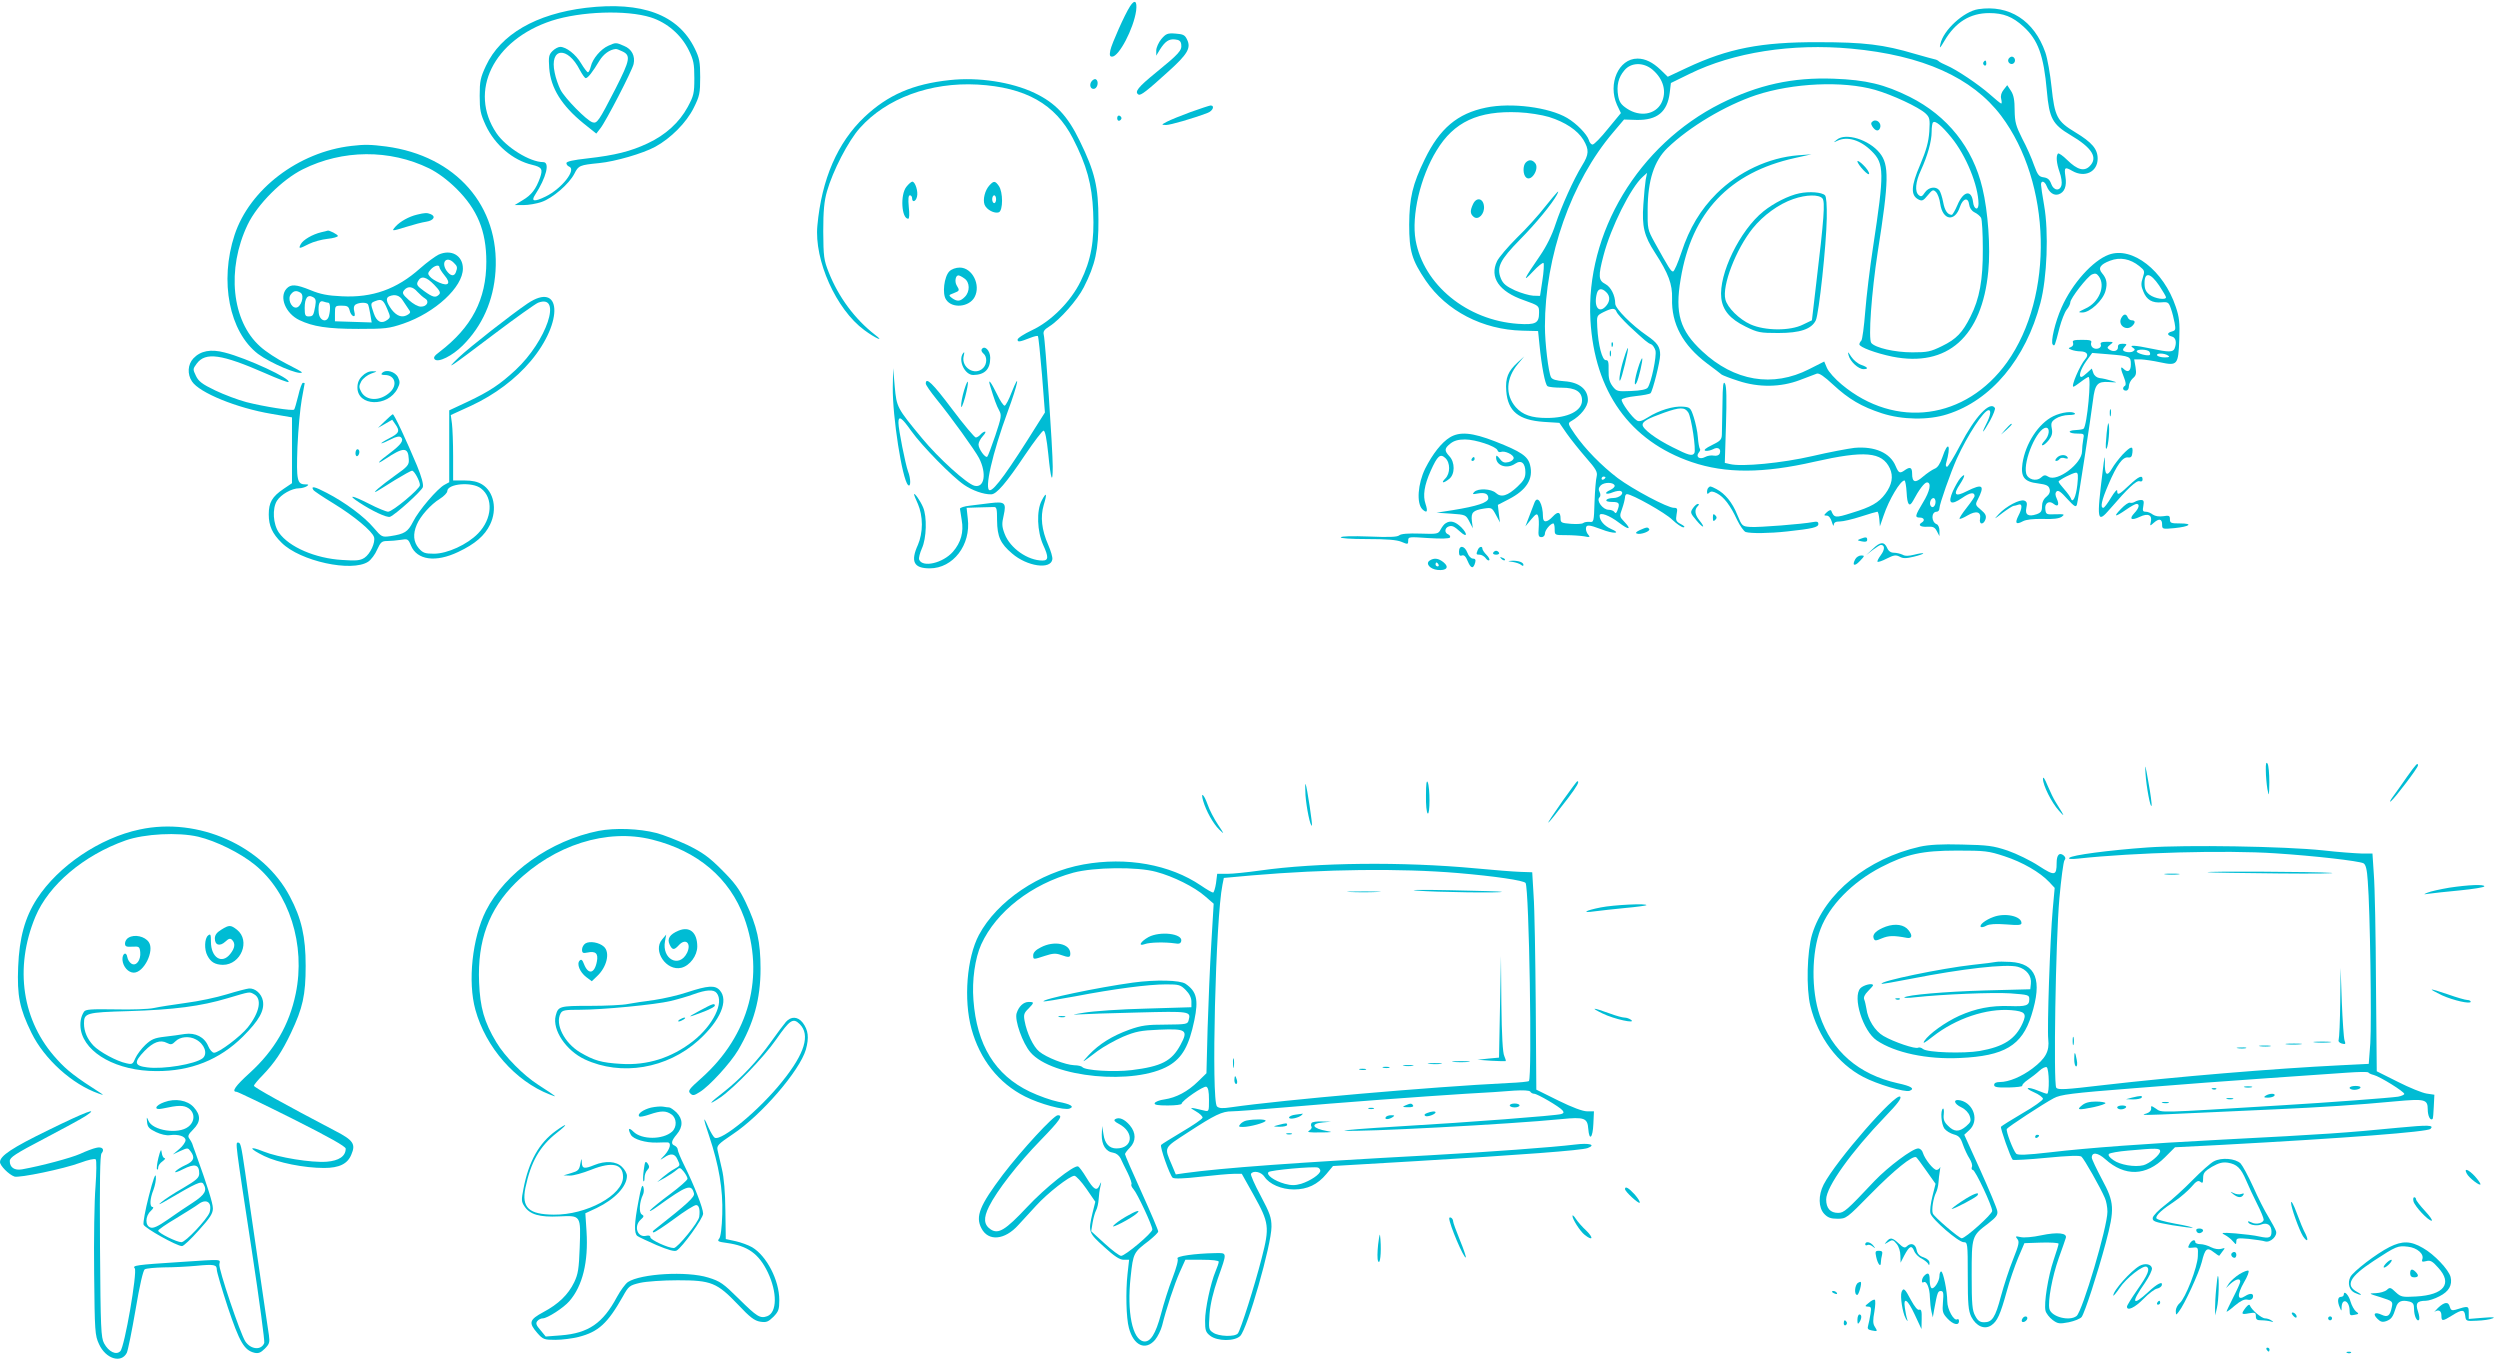 <?xml version="1.0" standalone="no"?>
<!DOCTYPE svg PUBLIC "-//W3C//DTD SVG 20010904//EN"
 "http://www.w3.org/TR/2001/REC-SVG-20010904/DTD/svg10.dtd">
<svg version="1.0" xmlns="http://www.w3.org/2000/svg"
 width="1280pt" height="699pt" viewBox="0 0 1280 699"
 preserveAspectRatio="xMidYMid meet">
<g transform="translate(0,699) scale(0.1,-0.1)"
fill="#00bcd4" stroke="none">
<path d="M5786 6958 c-27 -41 -94 -192 -101 -225 -5 -26 -3 -33 9 -33 35 0
110 143 123 235 6 50 -7 60 -31 23z"/>
<path d="M3000 6950 c-256 -31 -437 -136 -512 -297 -28 -60 -32 -78 -32 -153
0 -74 4 -93 31 -152 47 -100 139 -179 238 -202 50 -12 55 -22 40 -66 -21 -58
-43 -88 -89 -115 l-41 -25 46 0 c25 0 66 7 92 16 56 19 141 92 168 145 21 42
27 44 127 54 82 8 223 49 286 83 81 44 161 125 198 200 30 60 33 75 33 157 0
78 -4 98 -28 147 -85 173 -269 242 -557 208z m332 -49 c84 -27 156 -89 195
-169 24 -49 28 -69 28 -142 0 -78 -3 -90 -34 -148 -43 -79 -113 -143 -205
-186 -87 -41 -167 -61 -308 -77 -74 -8 -108 -16 -108 -24 0 -7 6 -15 14 -18
39 -15 -38 -113 -120 -153 -59 -29 -77 -26 -54 9 57 88 77 167 41 167 -68 0
-190 76 -239 148 -145 215 -16 478 283 576 149 48 382 56 507 17z"/>
<path d="M3115 6756 c-39 -17 -81 -67 -90 -106 -4 -16 -10 -30 -15 -30 -4 0
-20 21 -35 46 -27 46 -76 84 -107 84 -10 0 -28 -10 -39 -21 -19 -19 -21 -30
-17 -88 8 -102 63 -191 176 -283 l65 -52 21 27 c28 35 162 294 170 329 9 41
-9 77 -49 93 -41 18 -42 18 -80 1z m69 -28 c47 -21 43 -43 -33 -193 -86 -167
-94 -179 -118 -171 -30 10 -141 123 -163 166 -11 22 -25 61 -30 88 -28 129 66
138 129 13 12 -22 25 -41 30 -41 11 0 35 31 70 89 21 34 52 57 83 60 4 1 18
-4 32 -11z"/>
<path d="M10129 6943 c-74 -11 -180 -108 -194 -178 -6 -26 -3 -24 20 15 57 97
132 143 230 143 72 0 119 -18 175 -69 75 -68 104 -148 120 -331 12 -138 29
-170 120 -224 112 -66 143 -116 99 -160 -28 -28 -63 -19 -115 32 -22 22 -43
36 -47 33 -11 -12 -8 -49 8 -95 9 -24 13 -54 10 -66 -8 -34 -41 -29 -53 6 -8
22 -18 30 -38 33 -24 3 -31 11 -50 63 -11 33 -38 94 -60 135 -33 66 -38 84
-39 145 0 52 -5 79 -19 100 l-19 29 -18 -23 c-12 -15 -17 -31 -13 -47 3 -13 4
-24 0 -24 -3 0 -29 21 -58 47 -58 51 -171 127 -221 148 -17 7 -36 17 -40 21
-4 4 -13 9 -20 10 -7 1 -52 14 -102 28 -161 48 -261 60 -495 60 -294 1 -462
-32 -673 -131 l-98 -46 -37 36 c-40 38 -78 57 -118 57 -97 0 -153 -129 -105
-237 l20 -42 -66 -80 c-36 -45 -71 -81 -79 -81 -7 0 -16 10 -19 23 -10 30 -62
84 -111 113 -93 55 -287 80 -416 53 -146 -30 -237 -107 -313 -264 -63 -129
-79 -198 -80 -335 0 -136 14 -182 85 -287 106 -155 291 -251 494 -256 l81 -2
7 -69 c11 -112 29 -205 41 -213 7 -5 40 -8 73 -8 71 0 104 -21 104 -65 0 -54
-73 -90 -180 -90 -79 0 -124 16 -159 55 -55 63 -51 149 12 223 l31 37 -33 -30
c-50 -46 -64 -79 -59 -147 8 -104 63 -149 192 -158 l80 -5 38 -55 c21 -30 66
-86 99 -124 51 -58 59 -73 54 -95 -4 -14 -9 -73 -11 -131 -3 -101 -4 -105 -25
-102 -12 1 -27 -1 -33 -6 -6 -5 -35 -6 -63 -4 -48 4 -53 6 -53 27 0 35 -14 38
-40 10 -30 -32 -50 -32 -50 -1 0 66 -27 113 -43 74 -3 -7 -14 -38 -26 -68
l-21 -55 29 35 c25 30 31 32 36 18 4 -10 5 -38 3 -63 -3 -38 0 -45 14 -45 11
0 18 8 18 18 0 18 29 52 43 52 4 0 7 -13 7 -30 0 -30 0 -30 59 -30 32 0 74 -3
92 -6 28 -6 32 -4 22 7 -7 7 -13 21 -13 31 0 23 13 23 79 -2 63 -25 106 -22
49 2 -35 16 -58 43 -58 68 0 20 51 1 99 -36 51 -39 67 -37 28 4 -25 26 -26 29
-12 67 8 22 14 48 15 58 0 9 4 17 10 17 26 0 197 -96 232 -131 22 -21 48 -39
57 -39 10 1 5 7 -12 16 -26 14 -28 19 -23 50 6 30 4 34 -14 34 -32 0 -209 94
-287 152 -84 64 -167 149 -219 224 -37 54 -38 57 -19 68 48 27 85 74 85 108 0
55 -45 91 -120 96 -43 3 -63 9 -69 21 -13 25 -31 175 -31 260 0 359 135 742
350 994 l55 65 65 -2 c105 -2 157 41 169 139 l6 50 96 47 c224 110 523 157
827 129 367 -34 620 -148 768 -344 258 -344 272 -922 30 -1262 -211 -294 -571
-343 -846 -114 -34 28 -68 66 -76 85 l-14 33 -77 -39 c-186 -95 -384 -62 -548
92 -114 106 -140 193 -110 369 56 342 250 546 585 620 l85 19 -68 -5 c-152
-12 -305 -84 -418 -196 -82 -82 -139 -176 -180 -301 -18 -54 -37 -98 -43 -98
-11 0 -21 17 -95 150 -35 64 -36 67 -35 170 1 147 33 246 101 312 113 109 296
218 454 271 188 62 444 74 609 27 88 -25 225 -89 259 -121 21 -20 23 -28 19
-93 -4 -54 -15 -94 -47 -170 -47 -109 -49 -156 -9 -177 19 -10 25 -7 48 21 24
29 28 31 42 17 9 -9 19 -36 22 -61 13 -85 75 -94 101 -15 15 44 42 51 47 12 2
-17 12 -32 27 -40 13 -6 29 -19 34 -28 5 -9 9 -81 9 -158 1 -161 -17 -257 -63
-348 -41 -82 -72 -115 -146 -151 -59 -29 -75 -32 -152 -32 -90 0 -189 23 -210
48 -16 20 1 258 33 466 58 368 59 446 10 507 -55 68 -174 105 -219 68 -20 -16
-20 -16 2 -6 51 25 119 4 176 -53 65 -64 65 -109 7 -491 -16 -104 -34 -253
-40 -330 -6 -77 -15 -144 -20 -149 -6 -6 -10 -14 -10 -19 0 -14 82 -45 169
-63 282 -56 459 102 491 437 12 121 -1 306 -30 426 -49 207 -179 370 -372 467
-129 64 -223 87 -388 93 -212 8 -388 -31 -580 -127 -422 -212 -692 -663 -667
-1109 21 -366 202 -619 519 -727 174 -59 366 -58 628 2 257 58 346 51 386 -34
19 -41 11 -84 -23 -130 -34 -46 -73 -68 -172 -98 -85 -27 -90 -26 -105 11 -2
6 -12 2 -22 -7 -17 -16 -17 -18 -1 -18 10 0 20 -12 26 -32 5 -18 10 -25 10
-15 1 12 9 17 31 17 16 0 64 11 107 25 43 14 81 25 85 25 4 0 8 -17 10 -37 l3
-38 19 55 c28 83 86 180 107 180 4 0 9 -28 11 -62 3 -63 14 -77 33 -42 29 55
58 94 71 94 24 0 16 -44 -21 -104 -41 -68 -42 -76 -15 -76 21 0 27 -15 10 -25
-22 -13 -8 -24 27 -22 30 2 39 -2 50 -23 l13 -25 0 28 c0 15 -6 30 -14 33 -29
11 -29 64 0 64 8 0 14 8 14 18 0 21 57 182 89 254 55 120 138 248 163 248 14
0 9 -29 -12 -70 -31 -61 -16 -47 19 16 17 31 28 61 25 65 -24 39 -102 -44
-177 -189 -32 -61 -63 -112 -68 -112 -6 0 -8 8 -5 18 27 93 11 121 -19 31 -12
-34 -24 -53 -40 -59 -12 -5 -39 -23 -60 -41 -39 -34 -55 -30 -55 17 0 30 -10
35 -34 19 -29 -21 -34 -19 -50 18 -28 69 -107 103 -211 94 -33 -4 -130 -22
-215 -42 -156 -36 -363 -56 -423 -41 l-26 6 6 193 c4 135 3 199 -5 213 -9 15
-12 -8 -13 -106 -1 -69 -3 -138 -3 -155 -1 -26 -8 -33 -51 -54 -33 -16 -44
-26 -33 -29 9 -2 27 2 39 8 24 14 43 2 34 -22 -4 -9 -15 -13 -29 -11 -13 3
-34 0 -46 -7 -28 -15 -50 1 -32 23 7 8 9 17 5 20 -3 4 -8 30 -10 59 -2 28 -12
74 -21 102 -16 49 -19 51 -56 54 -47 4 -123 -19 -179 -55 -30 -19 -45 -23 -56
-16 -25 15 -82 94 -78 107 2 6 34 14 72 18 37 4 71 10 76 15 11 12 49 162 49
196 0 41 -14 62 -68 99 -76 52 -162 138 -162 163 0 42 -22 86 -51 101 -35 18
-37 40 -9 146 37 143 140 349 201 403 l22 20 -7 -35 c-3 -19 -9 -77 -12 -127
-8 -113 4 -161 59 -246 70 -108 90 -162 88 -235 -4 -130 55 -239 178 -332 36
-27 71 -53 76 -58 6 -4 44 -19 85 -32 105 -35 218 -33 315 4 39 15 78 30 87
33 12 4 38 -14 83 -56 81 -75 146 -113 250 -147 105 -34 239 -36 335 -5 225
71 402 283 477 570 34 129 43 362 19 499 -9 50 -16 99 -16 107 0 23 19 18 29
-8 13 -33 37 -50 61 -42 30 10 43 41 35 91 -7 48 -3 51 35 29 64 -37 130 -5
130 63 0 49 -29 83 -115 135 -93 56 -105 80 -121 231 -7 67 -21 147 -32 178
-57 163 -185 245 -343 221z m-1669 -309 c58 -49 75 -115 46 -172 -31 -59 -110
-72 -176 -28 -30 20 -39 33 -45 65 -9 53 1 95 32 131 34 41 97 42 143 4z
m-529 -243 c83 -26 146 -68 176 -117 30 -51 29 -74 -7 -132 -44 -72 -104 -205
-136 -301 -17 -53 -46 -112 -79 -160 -84 -122 -93 -142 -37 -82 27 29 52 49
55 44 3 -5 1 -45 -6 -89 l-12 -79 -35 1 c-19 1 -61 13 -93 27 -45 21 -61 34
-72 60 -24 58 -6 95 97 200 82 83 164 183 189 229 18 34 3 18 -59 -59 -33 -43
-99 -116 -146 -161 -46 -46 -92 -100 -101 -119 -40 -83 10 -156 137 -200 78
-28 78 -28 78 -64 0 -54 -17 -63 -108 -57 -261 18 -483 200 -524 428 -22 126
24 324 107 459 89 147 213 205 420 196 51 -2 119 -13 156 -24z m2060 -105 c76
-93 138 -246 139 -339 0 -38 -24 -30 -28 9 -8 65 -50 56 -80 -16 -12 -28 -25
-50 -29 -50 -22 1 -36 22 -44 65 -5 26 -14 54 -20 61 -18 22 -55 16 -74 -12
-13 -20 -19 -23 -31 -13 -21 17 -17 67 11 127 34 74 55 148 55 197 0 23 3 45
7 48 11 12 45 -17 94 -77z m-1767 -792 c22 -21 20 -50 -5 -75 -35 -35 -60 4
-43 69 7 26 26 28 48 6z m53 -101 c4 -10 32 -41 62 -70 85 -79 97 -89 115 -96
8 -3 18 -18 22 -32 7 -28 -22 -167 -40 -190 -7 -9 -35 -15 -85 -17 -70 -3 -74
-2 -95 25 -16 22 -21 42 -20 81 1 43 -2 53 -14 52 -19 -1 -39 77 -44 169 -3
59 -3 59 32 77 45 22 59 22 67 1z m367 -515 c16 -25 41 -192 31 -208 -10 -17
-30 -11 -111 30 -87 43 -154 94 -154 115 0 17 26 32 110 62 82 29 106 29 124
1z m-424 -332 c0 -3 -4 -8 -10 -11 -5 -3 -10 -1 -10 4 0 6 5 11 10 11 6 0 10
-2 10 -4z m47 -42 c2 -6 -8 -16 -23 -23 -36 -16 -22 -27 15 -11 16 6 35 9 41
5 18 -11 -9 -35 -41 -35 -15 0 -31 -4 -34 -10 -4 -6 8 -10 29 -10 37 0 41 -7
27 -44 -5 -14 -10 -16 -15 -8 -4 7 -18 12 -30 12 -29 0 -64 46 -47 63 6 6 7
16 1 28 -7 13 -5 22 6 34 18 17 65 17 71 -1z m1643 -83 c0 -23 -16 -36 -25
-21 -9 14 1 40 15 40 5 0 10 -9 10 -19z"/>
<path d="M7812 6158 c-16 -16 -15 -63 2 -77 27 -23 69 46 46 74 -15 18 -32 19
-48 3z"/>
<path d="M7542 5945 c-16 -34 -15 -50 3 -65 24 -20 57 15 53 54 -4 42 -39 48
-56 11z"/>
<path d="M8251 5224 c0 -11 3 -14 6 -6 3 7 2 16 -1 19 -3 4 -6 -2 -5 -13z"/>
<path d="M8317 5163 c-20 -59 -32 -131 -22 -121 8 8 45 161 40 166 -1 2 -10
-18 -18 -45z"/>
<path d="M8242 5180 c0 -14 2 -19 5 -12 2 6 2 18 0 25 -3 6 -5 1 -5 -13z"/>
<path d="M8387 5106 c-18 -57 -23 -103 -8 -76 11 20 34 120 29 125 -2 3 -12
-19 -21 -49z"/>
<path d="M5946 6790 c-14 -17 -26 -44 -26 -58 l0 -27 18 30 c27 43 47 57 79
53 21 -2 29 -9 31 -26 4 -30 -11 -47 -130 -144 -91 -74 -111 -99 -89 -112 11
-7 43 18 152 117 99 89 118 121 97 164 -11 24 -20 28 -59 31 -41 3 -49 0 -73
-28z"/>
<path d="M10284 6689 c-10 -17 13 -36 27 -22 12 12 4 33 -11 33 -5 0 -12 -5
-16 -11z"/>
<path d="M10155 6671 c-3 -5 -1 -12 5 -16 5 -3 10 1 10 9 0 18 -6 21 -15 7z"/>
<path d="M4863 6580 c-189 -20 -317 -76 -437 -189 -138 -131 -219 -318 -241
-556 -17 -177 96 -429 240 -535 58 -43 108 -64 55 -24 -103 80 -187 193 -237
320 -25 63 -27 80 -28 209 0 106 5 156 19 205 30 105 109 258 168 324 136 153
361 236 603 223 246 -14 398 -100 488 -275 71 -138 98 -236 104 -377 7 -148
-11 -248 -64 -355 -50 -103 -151 -205 -250 -251 -40 -19 -73 -40 -73 -48 0
-14 11 -12 67 10 18 7 35 11 37 8 3 -3 12 -92 21 -198 l15 -193 -38 -60 c-149
-239 -221 -338 -244 -338 -30 0 13 190 92 404 51 137 67 216 19 96 -13 -35
-29 -65 -35 -67 -5 -2 -23 24 -39 58 -32 66 -49 86 -35 42 20 -66 32 -100 46
-125 13 -24 11 -35 -20 -128 -19 -56 -37 -104 -41 -108 -9 -10 -45 39 -45 62
0 11 10 30 22 43 12 13 17 23 11 23 -6 0 -16 -7 -23 -15 -7 -8 -18 -15 -24
-15 -6 0 -61 65 -121 145 -100 133 -135 167 -135 131 0 -7 25 -43 55 -80 72
-88 198 -263 218 -302 40 -79 27 -154 -24 -141 -39 10 -184 141 -268 243 -129
156 -130 158 -140 265 l-8 94 -2 -97 c-2 -150 48 -471 78 -501 15 -15 15 32 0
70 -13 35 -49 215 -49 248 0 39 15 30 66 -42 55 -77 209 -234 271 -276 41 -28
99 -49 138 -48 27 0 77 58 174 203 46 68 88 123 94 123 8 0 16 -42 24 -118 13
-133 23 -162 23 -66 0 85 -38 648 -46 675 -4 17 2 26 29 43 53 33 144 136 176
200 59 116 76 192 75 346 0 168 -18 245 -96 404 -62 128 -124 194 -231 245
-118 56 -287 82 -434 66z"/>
<path d="M5590 6575 c-16 -19 -6 -46 15 -39 16 7 21 39 6 48 -5 3 -14 -1 -21
-9z"/>
<path d="M6095 6416 c-49 -18 -103 -40 -120 -49 -30 -16 -30 -16 -5 -17 22 0
137 33 213 62 27 10 38 38 15 38 -7 -1 -53 -16 -103 -34z"/>
<path d="M5720 6385 c0 -9 5 -15 11 -13 6 2 11 8 11 13 0 5 -5 11 -11 13 -6 2
-11 -4 -11 -13z"/>
<path d="M9590 6370 c-11 -7 -12 -14 -4 -27 15 -24 33 -28 40 -8 9 23 -16 47
-36 35z"/>
<path d="M1800 6243 c-272 -31 -522 -222 -599 -456 -78 -238 -27 -496 120
-609 63 -47 210 -110 225 -95 2 2 -34 22 -80 45 -46 23 -106 62 -134 88 -146
130 -173 396 -64 624 50 104 176 230 282 283 204 102 446 103 647 5 44 -22 92
-57 139 -103 108 -107 154 -217 154 -375 0 -193 -74 -335 -240 -462 -27 -20
-32 -29 -24 -38 18 -18 90 18 143 71 101 101 158 230 168 380 22 334 -202 591
-560 639 -78 10 -110 11 -177 3z"/>
<path d="M9510 6164 c1 -17 59 -80 60 -63 0 8 -13 28 -30 44 -16 16 -30 25
-30 19z"/>
<path d="M4641 6034 c-33 -41 -25 -164 9 -164 6 0 7 24 3 60 -4 42 -2 60 6 60
6 0 11 -7 11 -15 0 -23 19 -18 25 8 7 26 -9 77 -24 77 -5 0 -19 -12 -30 -26z"/>
<path d="M5066 6041 c-23 -25 -35 -72 -25 -99 10 -26 51 -47 73 -39 22 9 22
104 0 135 -19 27 -26 27 -48 3z m34 -71 c0 -11 -4 -20 -10 -20 -5 0 -10 9 -10
20 0 11 5 20 10 20 6 0 10 -9 10 -20z"/>
<path d="M9212 6000 c-54 -11 -131 -50 -183 -92 -121 -97 -230 -322 -216 -444
7 -62 44 -107 124 -146 63 -31 75 -33 168 -33 112 0 170 20 192 65 16 34 54
389 56 522 1 68 -2 111 -9 118 -16 16 -80 21 -132 10z m119 -26 c14 -17 8
-103 -32 -436 l-22 -188 -46 -22 c-65 -33 -194 -32 -268 1 -58 26 -119 86
-129 128 -18 70 54 257 140 364 53 66 134 125 208 150 66 23 131 24 149 3z"/>
<path d="M2135 5891 c-42 -10 -86 -35 -109 -60 -23 -26 -22 -26 56 -2 35 11
80 23 101 26 38 6 50 28 21 39 -18 7 -28 7 -69 -3z"/>
<path d="M1645 5801 c-46 -11 -93 -39 -105 -61 -13 -25 -9 -25 42 1 22 11 65
23 94 26 30 3 54 10 54 15 0 7 -46 31 -53 27 -1 -1 -15 -4 -32 -8z"/>
<path d="M2245 5686 c-16 -8 -59 -39 -94 -70 -120 -107 -244 -151 -401 -143
-72 3 -111 11 -159 31 -76 31 -102 32 -124 8 -39 -43 -5 -127 66 -161 69 -33
144 -45 302 -45 138 0 156 2 230 27 163 56 305 187 305 282 0 67 -60 101 -125
71z m79 -42 c18 -17 19 -24 10 -48 -9 -24 -29 -19 -49 10 -28 44 3 75 39 38z
m-74 -23 c0 -5 12 -24 26 -41 34 -40 21 -58 -27 -37 -19 8 -40 21 -48 31 -12
14 -11 19 4 36 19 21 45 27 45 11z m-27 -89 c29 -30 34 -41 25 -50 -18 -18
-31 -15 -77 18 -36 26 -40 33 -31 50 16 30 42 24 83 -18z m-86 -36 c12 -13 29
-28 39 -34 24 -14 11 -42 -21 -42 -15 0 -40 14 -62 34 -32 29 -35 36 -24 50
19 23 44 20 68 -8z m-598 -5 c22 -14 2 -76 -24 -76 -26 0 -44 48 -25 69 14 18
28 20 49 7z m75 -69 c-9 -48 -11 -52 -35 -52 -16 0 -19 7 -19 43 0 51 15 71
42 56 15 -8 17 -17 12 -47z m448 30 c10 -15 23 -35 30 -45 11 -14 10 -19 -2
-27 -29 -19 -57 -10 -84 24 -28 38 -33 61 -13 69 29 12 53 5 69 -21z m-79 -45
c17 -40 17 -42 0 -55 -30 -22 -54 -10 -69 33 -18 52 -18 54 9 64 31 12 40 6
60 -42z m-302 33 c10 0 12 -34 3 -68 -10 -37 -48 -25 -52 16 -4 45 4 66 24 58
9 -3 20 -6 25 -6z m203 -8 c3 -5 8 -28 12 -51 l7 -42 -94 3 -94 3 0 40 c0 39
1 40 35 40 28 0 35 -4 40 -24 3 -14 11 -26 18 -29 9 -3 11 4 6 23 -5 18 -2 30
7 36 18 11 56 12 63 1z"/>
<path d="M10797 5686 c-82 -30 -188 -148 -242 -271 -33 -74 -57 -177 -45 -189
10 -10 10 -11 35 87 10 37 26 78 36 91 11 13 19 30 19 38 0 20 87 132 111 143
17 7 24 5 35 -10 36 -49 1 -134 -69 -165 -38 -18 -39 -20 -15 -20 39 0 105 62
118 110 11 40 6 64 -18 92 -21 25 -9 44 41 63 52 20 104 10 151 -28 27 -22 28
-25 17 -59 -10 -30 -9 -43 3 -71 17 -43 46 -59 93 -55 33 3 37 0 48 -32 7 -19
15 -52 19 -73 6 -34 5 -39 -13 -44 -27 -7 -27 -19 -1 -26 20 -5 26 -30 14 -61
-8 -20 -30 -20 -119 -1 -85 18 -117 19 -95 5 12 -8 13 -11 1 -19 -14 -9 -51
-3 -51 8 0 4 5 12 12 19 9 9 6 12 -14 12 -18 0 -25 -5 -24 -17 1 -20 -23 -27
-44 -13 -13 9 -12 12 4 25 19 14 18 15 -17 15 -27 0 -35 -4 -31 -14 7 -18 -25
-30 -42 -15 -7 6 -10 17 -7 25 4 11 -6 14 -47 14 -43 0 -51 -3 -46 -15 3 -10
-1 -18 -11 -22 -15 -6 -14 -7 3 -14 10 -4 31 -8 46 -8 34 -1 44 -17 25 -39
-28 -32 -75 -142 -61 -142 3 0 20 11 38 25 18 14 36 25 39 25 16 0 -7 -248
-25 -265 -3 -3 -21 -6 -41 -7 -46 -2 -37 -18 10 -18 34 0 35 -1 29 -31 -3 -17
-6 -44 -6 -60 0 -62 -127 -158 -172 -130 -16 10 -23 10 -38 -4 -25 -22 -68
-10 -76 21 -16 65 57 234 102 234 21 0 17 -41 -8 -67 -12 -13 -17 -23 -10 -23
6 0 20 12 32 27 16 21 20 36 15 60 -5 27 -2 35 21 50 15 10 44 18 65 18 21 0
35 3 33 7 -9 15 -68 8 -111 -13 -76 -37 -143 -140 -158 -242 -10 -69 9 -94 79
-102 44 -6 55 -11 60 -29 4 -14 -1 -27 -17 -40 -14 -11 -22 -29 -22 -49 0 -24
-5 -32 -28 -40 -42 -14 -60 -3 -52 33 5 23 3 32 -11 37 -22 8 -93 -29 -130
-69 -27 -29 -26 -29 19 6 27 20 52 36 57 36 5 0 15 3 24 6 21 8 21 -17 0 -57
-19 -38 -12 -47 23 -28 17 9 52 13 103 12 53 -2 82 2 96 11 17 13 14 14 -31
13 -48 -2 -50 -1 -53 26 -4 32 20 46 43 27 22 -18 30 -4 16 26 -9 19 -9 30 -1
38 8 8 23 -3 54 -38 37 -40 45 -45 50 -29 6 20 71 444 82 533 10 83 23 98 81
94 47 -3 47 -3 13 7 -19 6 -46 12 -59 13 -15 2 -28 12 -33 26 l-8 23 -23 -21
c-13 -12 -26 -22 -30 -22 -17 0 -4 40 24 80 l31 43 85 -7 c109 -9 113 -11 113
-52 0 -35 -16 -44 -38 -22 -17 17 -15 -1 3 -45 9 -23 11 -38 5 -42 -15 -9 -12
-25 5 -25 9 0 15 9 15 23 0 12 9 30 20 40 17 14 19 24 14 57 l-7 40 34 0 c19
-1 63 -7 99 -15 89 -19 93 -14 98 118 3 85 0 113 -18 166 -62 186 -223 311
-343 267z m258 -158 c19 -29 35 -56 35 -60 0 -16 -58 -7 -84 13 -20 16 -26 29
-26 60 0 58 30 53 75 -13z m-50 -339 c4 -6 5 -13 2 -16 -8 -8 -67 7 -67 18 0
13 57 11 65 -2z m95 -19 c11 -7 7 -10 -17 -10 -17 0 -35 5 -38 10 -8 13 35 13
55 0z m-464 -662 c-7 -63 -24 -97 -33 -70 -3 8 -18 29 -34 47 -16 18 -29 35
-29 39 0 8 72 45 89 46 11 0 12 -13 7 -62z"/>
<path d="M4861 5601 c-27 -27 -38 -115 -17 -145 30 -47 118 -39 146 13 33 62
-12 151 -76 151 -20 0 -42 -8 -53 -19z m77 -37 c28 -19 29 -67 2 -94 -24 -24
-39 -25 -66 -6 -18 14 -18 15 9 25 31 12 31 14 15 40 -11 19 -6 51 9 51 5 0
19 -7 31 -16z"/>
<path d="M2701 5436 c-87 -59 -296 -223 -352 -276 -76 -73 -51 -56 179 118
111 84 214 157 227 162 126 48 44 -196 -115 -344 -81 -75 -134 -110 -246 -163
l-94 -44 0 -184 0 -184 -24 -13 c-36 -19 -133 -132 -161 -189 -27 -53 -44 -63
-116 -74 -43 -6 -45 -5 -86 43 -48 57 -146 130 -241 179 -61 32 -81 36 -68 15
3 -6 50 -37 104 -70 106 -65 197 -141 207 -172 8 -27 -19 -86 -49 -106 -22
-14 -42 -16 -114 -11 -137 8 -272 66 -324 140 -30 43 -35 123 -10 163 21 33
76 64 114 64 12 0 30 5 38 10 12 8 11 10 -6 10 -43 0 -47 20 -41 193 4 89 14
198 22 242 8 44 15 81 15 83 0 1 -4 2 -9 2 -5 0 -16 -30 -24 -66 -9 -36 -18
-68 -21 -71 -7 -8 -154 15 -244 38 -42 11 -114 38 -160 60 -67 32 -86 47 -99
75 -16 33 -16 35 4 62 45 61 127 49 351 -49 63 -28 116 -48 119 -45 16 16
-212 122 -326 151 -72 19 -124 9 -161 -30 -29 -31 -32 -81 -7 -118 38 -58 229
-136 407 -166 l105 -18 0 -168 0 -169 -43 -29 c-59 -40 -76 -70 -76 -131 0
-58 18 -98 66 -145 94 -94 359 -152 443 -97 15 10 36 38 46 62 18 39 24 44 52
44 18 0 49 3 69 6 35 6 38 5 52 -29 31 -75 127 -88 242 -33 87 41 136 84 163
140 38 78 20 169 -41 206 -23 14 -50 20 -90 20 l-58 0 0 124 c0 68 -3 143 -6
167 l-6 44 105 48 c120 56 227 136 305 229 169 202 157 411 -17 294z m-238
-947 c64 -49 57 -156 -15 -230 -55 -57 -158 -104 -226 -104 -46 0 -57 4 -78
28 -27 32 -31 72 -10 121 18 43 71 103 118 132 21 13 38 31 38 39 0 39 128 50
173 14z"/>
<path d="M10861 5362 c-20 -37 27 -70 57 -40 16 16 15 28 -3 28 -9 0 -18 7
-21 15 -8 20 -21 19 -33 -3z"/>
<path d="M5026 5201 c-3 -5 1 -14 9 -21 20 -16 19 -54 -1 -74 -42 -43 -114 2
-100 61 5 21 4 24 -4 13 -25 -37 10 -110 53 -110 59 1 87 29 87 88 0 38 -30
67 -44 43z"/>
<path d="M9465 5170 c8 -31 50 -70 76 -70 28 0 23 10 -12 22 -17 6 -40 25 -51
42 -17 27 -19 28 -13 6z"/>
<path d="M1855 5065 c-17 -16 -25 -35 -25 -59 0 -97 156 -101 205 -6 13 26 14
35 3 58 -14 29 -61 43 -81 23 -8 -8 -4 -11 14 -11 51 0 66 -51 26 -88 -50 -47
-121 -46 -147 1 -13 24 -13 30 0 55 9 15 31 32 50 39 34 12 34 12 7 12 -17 1
-38 -9 -52 -24z"/>
<path d="M4936 4991 c-9 -30 -16 -66 -15 -80 0 -15 9 5 20 44 22 84 19 113 -5
36z"/>
<path d="M10802 4875 c0 -16 2 -22 5 -12 2 9 2 23 0 30 -3 6 -5 -1 -5 -18z"/>
<path d="M1970 4833 l-35 -34 37 21 36 21 16 -23 c25 -35 20 -46 -31 -72 -27
-14 -44 -25 -40 -26 4 0 26 9 49 21 27 14 44 17 51 10 16 -16 1 -37 -57 -81
-60 -44 -77 -66 -23 -30 93 62 117 62 120 -1 2 -29 -4 -37 -72 -85 -71 -51
-125 -97 -91 -79 8 5 50 30 92 57 43 26 82 48 88 48 11 0 40 -53 40 -74 0 -19
-140 -136 -163 -136 -9 0 -54 18 -98 41 -87 44 -113 48 -51 7 65 -43 143 -80
159 -74 29 12 162 132 168 152 4 14 -7 54 -30 110 -54 129 -117 264 -124 263
-3 -1 -22 -17 -41 -36z"/>
<path d="M10786 4772 c-4 -40 -6 -76 -3 -79 8 -8 19 78 15 117 -3 25 -6 15
-12 -38z"/>
<path d="M10269 4793 l-24 -28 28 24 c15 14 27 26 27 28 0 8 -8 1 -31 -24z"/>
<path d="M7424 4751 c-43 -26 -89 -85 -127 -160 -38 -78 -45 -177 -15 -208 24
-23 30 -13 17 26 -15 43 -7 96 26 170 35 78 49 90 75 66 26 -24 26 -79 0 -105
-25 -25 -10 -26 20 -2 30 24 30 85 1 116 -27 29 -26 40 5 65 19 15 41 21 75
21 54 0 158 -35 166 -55 2 -8 10 -12 17 -9 20 8 66 -14 66 -31 0 -8 -12 -18
-26 -21 -21 -5 -31 -2 -45 17 -15 19 -19 20 -19 7 0 -43 56 -61 98 -32 31 21
52 3 52 -44 0 -28 -8 -43 -40 -73 -51 -48 -84 -58 -111 -33 -24 22 -92 25
-111 5 -11 -11 -8 -13 16 -8 39 7 56 -1 56 -24 0 -22 -58 -41 -182 -61 l-83
-13 75 -5 c74 -5 75 -6 93 -40 l18 -35 -5 37 c-5 44 5 55 61 64 40 6 42 5 62
-32 l21 -39 -6 45 -5 45 56 29 c91 47 127 104 109 175 -11 45 -46 69 -179 121
-118 46 -181 51 -231 21z"/>
<path d="M10868 4663 c-19 -21 -44 -53 -54 -71 -26 -46 -39 -35 -37 34 1 40
-3 25 -11 -46 -32 -257 -29 -273 37 -196 92 107 136 148 152 142 9 -3 15 0 15
9 0 25 -19 17 -69 -30 -53 -50 -61 -53 -61 -27 0 9 -14 -7 -31 -35 -17 -29
-35 -53 -40 -53 -17 0 -9 38 26 119 43 101 73 142 100 139 15 -2 21 3 23 25 4
36 -7 34 -50 -10z"/>
<path d="M1820 4669 c0 -11 5 -17 10 -14 6 3 10 13 10 21 0 8 -4 14 -10 14 -5
0 -10 -9 -10 -21z"/>
<path d="M10530 4645 c-8 -9 -9 -15 -2 -15 6 0 14 5 17 10 4 6 16 8 27 4 14
-4 18 -2 14 5 -10 16 -41 14 -56 -4z"/>
<path d="M7535 4640 c-3 -5 -1 -10 4 -10 6 0 11 5 11 10 0 6 -2 10 -4 10 -3 0
-8 -4 -11 -10z"/>
<path d="M10037 4542 c-9 -10 -26 -40 -38 -66 -28 -64 -12 -76 48 -35 40 28
63 31 63 9 0 -4 -18 -31 -41 -60 -22 -28 -39 -54 -36 -56 2 -3 21 5 41 17 44
26 70 19 64 -16 -7 -32 18 -34 28 -3 5 17 0 28 -24 48 -28 23 -29 27 -17 50
39 76 27 86 -55 45 -60 -31 -72 -19 -35 36 28 43 29 61 2 31z"/>
<path d="M8747 4493 c-4 -3 -7 -13 -7 -22 0 -11 3 -12 11 -4 9 9 19 8 40 -3
35 -18 69 -62 103 -136 15 -31 35 -59 44 -62 27 -8 121 -7 212 3 129 14 160
21 160 38 0 12 -7 14 -28 10 -51 -10 -276 -28 -320 -25 -42 3 -43 4 -67 62
-25 63 -63 109 -107 132 -31 16 -32 16 -41 7z"/>
<path d="M4680 4459 c0 -4 9 -26 20 -50 12 -28 20 -66 20 -104 0 -38 -8 -76
-20 -104 -39 -86 -22 -121 60 -121 120 0 212 120 195 255 l-6 55 60 2 c34 1
69 2 79 2 15 1 17 -9 17 -69 1 -83 17 -118 77 -169 76 -66 198 -84 206 -30 2
11 -8 44 -21 74 -34 77 -41 144 -23 205 18 59 14 69 -10 23 -28 -52 -24 -159
7 -228 28 -61 28 -80 -3 -80 -76 0 -166 63 -194 136 -15 39 -15 53 -5 96 14
64 6 71 -69 62 -30 -4 -77 -10 -105 -13 -27 -3 -50 -10 -50 -16 1 -5 5 -32 9
-58 11 -61 -4 -115 -45 -162 -51 -58 -156 -83 -173 -40 -3 8 4 34 14 57 24 52
27 163 6 211 -14 33 -45 77 -46 66z"/>
<path d="M10931 4421 c-8 -5 -19 -7 -25 -5 -7 3 -27 -11 -46 -31 -42 -43 -33
-45 25 -5 24 17 48 30 54 30 18 0 13 -22 -11 -47 -29 -31 -16 -40 28 -19 42
20 65 9 56 -27 -5 -21 -4 -21 15 -4 27 24 43 21 43 -8 0 -24 1 -25 63 -19 79
8 99 24 29 24 -46 0 -52 2 -52 21 0 19 -4 21 -34 16 -22 -3 -41 0 -53 8 -10 8
-26 15 -37 15 -15 0 -17 5 -12 30 4 24 2 30 -12 30 -9 0 -23 -4 -31 -9z"/>
<path d="M8667 4387 c-14 -21 -12 -25 19 -62 36 -43 48 -40 14 2 -23 29 -25
54 -8 71 8 8 8 12 1 12 -6 0 -17 -10 -26 -23z"/>
<path d="M8770 4340 c0 -19 3 -21 12 -12 9 9 9 15 0 24 -9 9 -12 7 -12 -12z"/>
<path d="M7402 4311 c-8 -4 -19 -19 -26 -32 -12 -23 -16 -24 -105 -21 -61 2
-98 -1 -107 -9 -11 -9 -54 -10 -154 -6 -84 3 -142 2 -145 -4 -4 -5 49 -9 135
-9 100 0 151 -4 175 -14 33 -14 35 -14 35 6 0 20 3 20 104 13 65 -4 106 -3
110 3 3 5 -1 12 -9 16 -20 7 -19 32 1 40 18 7 29 2 61 -27 35 -32 39 -12 5 23
-31 30 -56 37 -80 21z"/>
<path d="M8396 4276 c-19 -9 -24 -15 -15 -18 19 -7 70 12 63 23 -7 11 -12 11
-48 -5z"/>
<path d="M9525 4231 c-17 -7 -17 -8 8 -13 19 -4 27 -1 27 8 0 15 -6 16 -35 5z"/>
<path d="M9588 4179 l-33 -31 33 26 c19 14 37 26 42 26 21 0 21 -24 0 -52 -12
-16 -20 -32 -17 -34 3 -3 24 4 47 16 36 18 46 20 66 10 17 -10 33 -10 74 0 28
7 49 14 47 17 -3 2 -23 -1 -46 -7 -28 -7 -47 -8 -60 0 -11 5 -31 10 -44 10
-16 0 -28 8 -35 25 -15 33 -35 32 -74 -6z"/>
<path d="M7470 4165 c0 -18 4 -23 15 -19 11 4 20 -5 30 -30 16 -38 29 -40 38
-6 4 14 0 20 -12 20 -9 0 -22 13 -28 30 -14 37 -43 41 -43 5z"/>
<path d="M7566 4174 c-9 -22 -8 -24 10 -24 9 0 23 -8 30 -17 7 -10 15 -15 19
-11 4 3 -3 16 -14 27 -12 12 -21 26 -21 31 0 16 -17 12 -24 -6z"/>
<path d="M7645 4160 c-3 -5 3 -10 15 -10 12 0 18 5 15 10 -3 6 -10 10 -15 10
-5 0 -12 -4 -15 -10z"/>
<path d="M9499 4127 c-18 -33 -4 -39 23 -10 26 27 26 29 7 29 -11 0 -25 -9
-30 -19z"/>
<path d="M7687 4129 c7 -7 15 -10 18 -7 3 3 -2 9 -12 12 -14 6 -15 5 -6 -5z"/>
<path d="M7320 4120 c-23 -15 1 -44 40 -48 46 -5 62 14 31 39 -26 21 -48 24
-71 9z m45 -20 c3 -5 1 -10 -4 -10 -6 0 -11 5 -11 10 0 6 2 10 4 10 3 0 8 -4
11 -10z"/>
<path d="M7745 4113 c17 -3 36 -9 43 -15 8 -7 12 -7 12 0 0 13 -26 22 -58 21
-26 -2 -26 -2 3 -6z"/>
<path d="M10985 3030 c4 -69 26 -182 31 -165 2 6 -5 60 -16 120 -16 92 -19
100 -15 45z"/>
<path d="M11601 3045 c0 -27 4 -70 8 -95 8 -41 9 -38 10 35 0 44 -4 87 -9 95
-7 11 -10 1 -9 -35z"/>
<path d="M12324 3013 c-26 -38 -59 -84 -73 -103 -14 -19 -18 -29 -9 -22 22 18
138 171 138 183 0 17 -9 8 -56 -58z"/>
<path d="M10460 3002 c0 -33 44 -121 81 -162 26 -29 28 -30 15 -7 -9 15 -23
38 -32 52 -9 14 -27 51 -40 82 -15 37 -24 50 -24 35z"/>
<path d="M7301 2918 c-1 -48 3 -90 9 -93 12 -8 12 131 0 160 -6 13 -9 -9 -9
-67z"/>
<path d="M8003 2893 c-110 -157 -99 -152 25 10 46 61 61 87 48 87 -3 0 -35
-44 -73 -97z"/>
<path d="M6684 2919 c5 -66 25 -163 33 -156 4 5 -25 196 -32 212 -3 6 -3 -20
-1 -56z"/>
<path d="M6160 2890 c15 -52 52 -118 82 -147 28 -27 28 -26 -6 25 -20 30 -44
76 -53 103 -19 53 -37 68 -23 19z"/>
<path d="M715 2743 c-204 -43 -417 -187 -526 -355 -62 -96 -90 -200 -96 -348
-6 -149 7 -213 68 -338 66 -135 209 -264 344 -311 25 -9 27 -8 11 2 -127 81
-174 117 -224 173 -179 194 -220 467 -111 730 68 163 247 315 462 391 96 34
269 43 372 19 92 -22 215 -83 289 -143 177 -143 262 -411 210 -661 -33 -159
-108 -289 -235 -405 -74 -67 -95 -97 -68 -97 6 0 135 -62 285 -137 191 -96
274 -143 274 -154 0 -39 -35 -62 -97 -67 -79 -6 -248 22 -323 52 -79 32 -77
16 3 -23 70 -34 204 -61 306 -61 78 0 121 21 140 69 23 53 10 73 -81 120 -263
138 -418 224 -418 232 0 4 20 29 46 55 60 63 97 117 144 216 60 127 75 192 75
343 0 149 -21 242 -81 355 -136 259 -469 408 -769 343z"/>
<path d="M3065 2736 c-246 -49 -478 -214 -577 -409 -70 -139 -94 -363 -54
-507 53 -193 205 -366 381 -434 43 -17 39 -14 -58 49 -78 50 -172 145 -216
219 -62 103 -83 178 -88 306 -9 214 50 374 187 510 197 194 468 280 700 221
232 -58 396 -197 470 -399 108 -297 27 -603 -219 -822 -63 -56 -70 -65 -57
-78 13 -13 19 -12 49 7 49 30 156 147 196 214 80 136 115 262 115 417 0 137
-18 218 -76 340 -33 69 -56 100 -123 167 -67 67 -99 89 -176 127 -52 24 -123
52 -158 61 -89 23 -213 27 -296 11z"/>
<path d="M9830 2655 c-267 -60 -488 -239 -552 -449 -26 -86 -31 -277 -9 -366
39 -160 140 -296 271 -364 70 -37 214 -80 237 -71 29 11 9 24 -61 39 -201 45
-337 164 -399 347 -44 129 -42 322 4 442 45 120 162 240 310 317 130 67 210
85 389 85 144 0 161 -2 243 -29 92 -30 182 -82 229 -132 l28 -30 -10 -110
c-14 -154 -29 -610 -23 -665 7 -61 -13 -98 -80 -149 -57 -43 -122 -70 -168
-70 -19 0 -29 -5 -29 -15 0 -11 15 -14 74 -13 41 1 73 5 70 9 -2 4 10 18 28
30 18 12 45 33 60 47 14 13 31 21 37 18 13 -8 15 -136 2 -136 -5 0 -25 7 -44
15 -56 23 -78 17 -24 -7 26 -11 47 -27 47 -34 0 -7 -47 -41 -105 -74 -58 -34
-107 -65 -110 -69 -4 -8 49 -158 60 -169 3 -3 81 1 173 10 114 11 171 13 179
6 13 -10 98 -160 120 -212 7 -15 13 -47 13 -70 0 -78 -128 -510 -158 -534 -36
-28 -128 -5 -139 36 -9 39 14 165 48 261 17 47 33 93 36 103 8 25 -42 31 -127
13 -41 -9 -88 -13 -104 -9 -27 6 -29 5 -17 -10 11 -13 8 -29 -22 -104 -20 -49
-47 -133 -62 -188 -29 -110 -45 -134 -86 -134 -22 0 -33 8 -46 33 -15 27 -18
58 -18 207 0 201 0 202 85 266 41 32 50 44 46 64 -2 14 -41 107 -86 207 l-83
183 26 24 c51 47 24 135 -45 152 -40 9 -36 -17 5 -36 19 -9 36 -27 42 -44 8
-25 6 -31 -18 -52 -36 -31 -62 -30 -93 2 -20 19 -25 33 -22 59 2 18 0 31 -4
29 -14 -9 -9 -79 7 -102 9 -12 30 -25 48 -30 26 -7 35 -16 47 -52 9 -25 24
-57 34 -72 10 -16 16 -35 12 -43 -3 -8 -1 -15 5 -15 12 0 99 -184 99 -210 0
-17 -137 -140 -156 -140 -13 0 -142 110 -148 127 -7 18 2 79 17 108 5 10 11
33 12 50 1 16 4 44 7 60 3 17 3 24 1 18 -3 -7 -11 -13 -18 -13 -16 0 -60 55
-70 88 -3 12 -14 22 -24 22 -29 0 -154 -94 -223 -166 -143 -152 -157 -164
-187 -164 -40 0 -61 24 -61 69 0 64 128 243 304 426 61 63 83 92 75 100 -23
22 -329 -328 -392 -450 -28 -55 -27 -118 3 -150 18 -19 33 -25 68 -25 45 0 47
2 171 128 119 121 214 198 232 187 4 -3 28 -35 53 -71 l46 -65 -16 -64 c-9
-36 -14 -75 -10 -88 7 -29 143 -147 170 -147 20 0 21 -5 21 -172 0 -147 3
-178 18 -210 25 -48 67 -67 102 -44 31 21 46 53 80 176 14 52 41 129 58 170
l32 75 88 3 c48 1 87 -1 87 -6 0 -5 -11 -41 -25 -82 -29 -85 -51 -224 -42
-261 3 -13 20 -35 36 -47 27 -20 35 -21 83 -12 29 6 59 18 66 27 16 22 81 221
123 378 47 177 45 208 -19 327 -28 53 -52 103 -52 111 0 30 31 26 69 -8 100
-90 209 -87 305 9 l52 52 235 12 c647 35 1058 67 1073 82 20 20 -8 21 -166 6
-266 -26 -362 -33 -903 -61 -385 -20 -685 -42 -880 -65 -121 -14 -163 -15
-172 -7 -16 17 -54 117 -48 127 7 11 187 129 240 157 35 19 87 26 420 52 209
17 515 40 680 51 165 11 346 24 403 28 57 4 105 5 108 1 2 -4 15 -10 28 -13
31 -8 156 -85 156 -97 0 -4 -15 -11 -32 -14 -40 -6 -357 -30 -593 -44 -651
-40 -614 -39 -647 -17 -24 16 -26 16 -24 0 0 -11 -9 -20 -24 -25 -36 -10 -18
-10 215 1 116 5 314 14 440 20 245 11 427 23 618 41 152 14 167 11 167 -41 0
-33 13 -60 25 -49 2 2 5 31 6 64 l3 60 -40 6 c-21 3 -88 30 -147 60 l-108 54
-4 450 c-1 248 -6 498 -11 558 l-7 107 -56 0 c-31 1 -119 7 -196 16 -198 21
-703 29 -900 15 -197 -14 -387 -39 -400 -53 -7 -6 8 -8 45 -4 288 31 754 44
1010 27 201 -13 427 -39 451 -51 12 -7 18 -31 22 -92 12 -148 20 -720 13 -829
l-8 -106 -141 -7 c-347 -17 -849 -59 -1220 -102 -194 -23 -230 -25 -239 -13
-15 22 -3 754 16 968 9 102 21 190 26 196 7 9 6 16 -4 25 -22 18 -36 3 -36
-38 0 -67 -10 -68 -92 -15 -41 27 -113 62 -159 78 -75 25 -101 28 -234 31
-105 3 -169 -1 -215 -11z m1230 -1559 c0 -19 -55 -64 -86 -72 -44 -11 -120 2
-153 26 -21 14 -29 26 -23 32 5 5 49 13 98 17 144 13 164 13 164 -3z"/>
<path d="M5547 2564 c-226 -41 -442 -187 -535 -361 -62 -117 -79 -331 -38
-481 43 -156 139 -278 274 -346 77 -39 201 -72 228 -62 27 10 6 23 -58 35 -35
7 -100 30 -146 52 -177 85 -271 238 -288 469 -8 101 8 214 40 285 77 168 257
308 472 367 106 28 327 31 424 4 87 -23 195 -77 249 -124 l45 -39 -12 -202
c-7 -111 -15 -307 -19 -434 l-6 -232 -43 -42 c-53 -52 -112 -83 -172 -92 -25
-3 -47 -12 -50 -19 -3 -9 15 -12 67 -12 39 0 71 4 71 9 0 15 112 92 126 87 10
-4 14 -24 14 -67 0 -60 0 -61 -25 -55 -75 18 -81 18 -42 -4 21 -12 36 -27 34
-33 -2 -7 -49 -39 -105 -72 -55 -33 -104 -63 -107 -67 -8 -8 44 -155 59 -168
8 -6 56 -5 142 5 71 8 148 15 171 15 l41 0 61 -109 c79 -142 82 -163 41 -322
-37 -145 -108 -368 -122 -386 -15 -19 -99 -16 -127 4 -23 15 -23 20 -18 96 4
52 19 113 42 180 49 139 50 132 -15 131 -104 -2 -201 -16 -191 -28 5 -7 -5
-45 -26 -100 -19 -48 -45 -131 -59 -185 -27 -101 -54 -144 -88 -139 -58 9 -87
149 -67 331 13 122 15 125 93 184 26 21 48 42 48 48 0 7 -38 96 -85 200 -47
103 -85 191 -85 196 0 4 11 19 25 33 32 33 32 76 0 114 -27 32 -55 44 -75 32
-9 -6 -3 -13 18 -24 81 -42 73 -126 -12 -126 -36 0 -59 24 -66 71 l-7 44 -2
-45 c-1 -52 21 -87 59 -92 14 -2 29 -13 37 -28 6 -14 23 -48 37 -76 14 -29 22
-54 19 -58 -3 -3 1 -14 10 -24 20 -22 97 -187 97 -207 0 -18 -139 -135 -160
-135 -8 0 -46 28 -84 63 l-69 63 7 43 c4 24 12 53 18 64 6 11 12 37 13 56 1
20 5 50 9 66 6 26 5 27 -4 7 -14 -33 -30 -24 -68 39 -18 30 -37 55 -42 57 -22
8 -170 -110 -263 -210 -109 -116 -145 -138 -184 -113 -36 24 -39 58 -9 118 39
79 148 220 263 338 100 103 118 129 89 129 -21 0 -185 -178 -281 -304 -119
-158 -142 -214 -110 -275 35 -68 119 -61 189 17 23 25 63 69 91 99 57 63 172
153 196 153 8 0 36 -30 61 -66 l46 -67 -14 -56 c-23 -98 -22 -102 59 -175 52
-48 80 -66 100 -66 l28 0 -8 -72 c-10 -91 -7 -227 7 -277 24 -91 85 -118 134
-61 14 17 30 50 36 73 20 82 63 213 91 275 l28 62 85 0 c53 0 86 -4 86 -10 0
-6 -7 -27 -16 -48 -26 -62 -54 -194 -54 -254 0 -49 3 -59 26 -77 37 -29 126
-29 154 -1 37 37 160 467 160 559 0 47 -8 69 -55 158 -31 57 -53 108 -50 113
12 19 53 10 69 -15 25 -38 87 -65 151 -65 69 0 121 25 166 79 l34 41 425 25
c538 32 848 55 879 67 45 17 8 27 -64 18 -114 -14 -441 -38 -745 -55 -685 -37
-1064 -65 -1252 -91 l-48 -7 -20 48 c-40 94 -44 85 82 167 138 90 175 108 225
108 21 0 142 9 268 20 288 25 707 56 930 70 94 5 204 12 247 16 49 3 78 1 83
-5 3 -6 12 -11 20 -11 16 0 129 -66 145 -85 8 -10 7 -15 -7 -19 -26 -8 -467
-42 -828 -63 -170 -10 -296 -20 -280 -22 72 -8 847 33 1108 59 119 12 135 6
139 -50 5 -64 23 -47 26 25 l3 65 -35 0 c-22 0 -76 20 -147 55 l-113 56 -3
437 c-2 240 -6 491 -11 557 l-7 119 -60 2 c-33 1 -136 9 -230 18 -374 35 -813
30 -1103 -11 -64 -9 -140 -17 -168 -17 l-52 0 -6 -48 c-4 -26 -11 -48 -15 -48
-5 0 -33 16 -62 36 -159 108 -381 148 -602 108z m1918 -44 c188 -16 338 -38
346 -51 18 -29 34 -997 17 -1014 -3 -3 -50 -8 -104 -10 -402 -20 -1154 -86
-1419 -124 -46 -7 -63 -6 -74 4 -30 29 -7 964 28 1135 l7 35 144 13 c376 32
757 37 1055 12z m-705 -1524 c0 -18 -51 -52 -98 -67 -32 -9 -50 -9 -84 0 -54
15 -97 46 -83 60 10 10 230 30 253 23 6 -2 12 -10 12 -16z"/>
<path d="M7255 2430 c92 -8 442 -13 434 -6 -2 2 -121 5 -264 8 -149 3 -222 2
-170 -2z"/>
<path d="M6912 2423 c37 -2 100 -2 140 0 40 1 10 3 -67 3 -77 0 -110 -1 -73
-3z"/>
<path d="M7680 1835 l-5 -260 -55 -5 -55 -6 70 -5 c39 -2 72 -3 74 -2 2 2 -1
13 -7 26 -8 15 -13 104 -15 267 l-2 245 -5 -260z"/>
<path d="M6313 1545 c0 -22 2 -30 4 -17 2 12 2 30 0 40 -3 9 -5 -1 -4 -23z"/>
<path d="M7443 1553 c20 -2 54 -2 75 0 20 2 3 4 -38 4 -41 0 -58 -2 -37 -4z"/>
<path d="M7318 1543 c18 -2 45 -2 60 0 15 2 0 4 -33 4 -33 0 -45 -2 -27 -4z"/>
<path d="M7188 1533 c12 -2 32 -2 45 0 12 2 2 4 -23 4 -25 0 -35 -2 -22 -4z"/>
<path d="M7083 1523 c9 -2 23 -2 30 0 6 3 -1 5 -18 5 -16 0 -22 -2 -12 -5z"/>
<path d="M6963 1513 c9 -2 23 -2 30 0 6 3 -1 5 -18 5 -16 0 -22 -2 -12 -5z"/>
<path d="M6320 1460 c0 -11 4 -20 9 -20 5 0 7 9 4 20 -3 11 -7 20 -9 20 -2 0
-4 -9 -4 -20z"/>
<path d="M11305 2524 c11 -2 173 -4 360 -6 187 -2 309 0 270 3 -69 6 -669 9
-630 3z"/>
<path d="M11088 2513 c17 -2 47 -2 65 0 17 2 3 4 -33 4 -36 0 -50 -2 -32 -4z"/>
<path d="M12540 2445 c-47 -8 -96 -19 -110 -25 -24 -10 -24 -10 5 -6 17 3 87
10 158 17 70 7 127 16 127 21 0 11 -80 8 -180 -7z"/>
<path d="M8196 2344 c-81 -16 -102 -30 -31 -20 28 4 97 11 155 17 57 5 106 12
109 14 10 11 -169 2 -233 -11z"/>
<path d="M10206 2295 c-41 -15 -74 -41 -64 -51 4 -3 17 0 29 7 15 8 48 10 101
6 62 -5 78 -4 78 7 0 35 -83 54 -144 31z"/>
<path d="M9656 2246 c-48 -18 -71 -39 -63 -60 6 -14 10 -14 43 0 34 14 60 15
128 2 26 -4 29 12 8 39 -22 29 -67 36 -116 19z"/>
<path d="M1133 2230 c-23 -14 -33 -27 -33 -45 0 -35 26 -42 54 -16 17 16 25
18 34 9 18 -18 15 -42 -9 -72 -43 -55 -99 -19 -99 62 0 38 -2 43 -15 32 -18
-15 -20 -72 -3 -103 17 -33 39 -46 79 -47 93 0 143 124 72 180 -32 25 -40 25
-80 0z"/>
<path d="M3474 2225 c-45 -19 -59 -41 -46 -70 14 -30 23 -31 47 -5 35 39 66
11 43 -38 -40 -81 -131 -33 -113 60 l6 33 -21 -25 c-50 -58 22 -164 99 -145
43 11 81 62 81 109 0 72 -39 105 -96 81z"/>
<path d="M5880 2192 c-41 -23 -55 -49 -19 -36 26 10 105 11 154 4 22 -4 30 -1
33 12 8 38 -108 52 -168 20z"/>
<path d="M658 2189 c-10 -5 -18 -19 -18 -29 0 -16 6 -19 38 -17 34 2 37 0 40
-28 4 -41 -21 -74 -45 -59 -10 6 -19 21 -21 33 -5 32 -27 19 -25 -14 3 -35 30
-65 58 -65 52 0 107 112 77 156 -20 30 -73 42 -104 23z"/>
<path d="M2998 2160 c-10 -6 -18 -20 -18 -32 0 -17 5 -20 28 -15 42 9 56 -5
48 -46 -12 -63 -44 -69 -66 -13 -8 22 -14 26 -22 18 -17 -17 1 -60 34 -85 l28
-21 26 25 c51 47 69 122 36 152 -24 22 -72 30 -94 17z"/>
<path d="M5328 2139 c-25 -12 -38 -27 -38 -39 0 -24 -1 -24 60 -4 39 13 56 14
81 5 43 -15 49 -14 49 7 0 51 -83 68 -152 31z"/>
<path d="M10220 2065 c-8 -2 -62 -9 -120 -15 -161 -18 -479 -84 -466 -97 2 -2
70 10 152 26 260 51 486 77 545 61 45 -12 72 -47 67 -87 l-3 -28 -230 -6
c-207 -6 -402 -23 -415 -36 -3 -3 23 -3 56 1 140 15 395 26 487 20 93 -7 97
-8 97 -30 0 -33 -16 -38 -102 -35 -94 3 -172 -12 -257 -50 -72 -33 -154 -92
-178 -128 -11 -18 1 -11 43 22 119 93 275 145 401 135 71 -6 81 -17 59 -66
-37 -83 -97 -121 -220 -143 -83 -14 -268 -8 -290 10 -8 7 -20 10 -25 7 -13 -9
-125 29 -178 60 -43 25 -80 84 -87 140 -3 16 -7 37 -11 46 -5 11 2 26 19 43
14 14 26 28 26 30 0 14 -49 2 -65 -15 -41 -45 13 -219 84 -267 93 -63 257 -98
425 -90 229 10 319 64 367 219 57 181 24 265 -107 273 -32 2 -66 2 -74 0z"/>
<path d="M11982 1858 c-1 -97 -5 -183 -8 -191 -3 -9 3 -16 16 -20 19 -5 21 -3
14 16 -4 12 -10 101 -14 197 l-6 175 -2 -177z"/>
<path d="M5800 1959 c-181 -25 -467 -85 -457 -96 3 -2 76 10 163 26 198 38
374 61 465 61 65 0 73 -2 100 -29 19 -19 29 -40 29 -59 l0 -29 -232 -7 c-128
-3 -271 -13 -318 -21 -56 -9 -66 -12 -30 -9 30 2 168 7 306 10 267 7 272 6
260 -39 -5 -21 -10 -22 -118 -23 -95 0 -124 -4 -186 -26 -88 -32 -154 -73
-207 -129 -42 -46 -41 -45 45 20 30 22 89 55 130 73 65 27 90 32 185 36 140 6
150 -2 109 -78 -45 -83 -97 -110 -250 -129 -90 -11 -240 -2 -253 16 -3 4 -22
9 -41 9 -46 2 -143 40 -179 70 -31 25 -64 96 -75 157 -6 31 -3 41 19 62 31 32
31 35 2 35 -27 0 -51 -23 -62 -58 -11 -36 31 -154 71 -200 111 -130 534 -170
709 -68 69 41 103 102 130 232 22 106 12 148 -45 187 -28 19 -153 22 -270 6z"/>
<path d="M3520 1910 c-47 -16 -123 -33 -170 -40 -47 -6 -107 -15 -133 -20 -27
-6 -115 -10 -197 -10 -157 0 -162 -2 -175 -51 -18 -72 53 -178 149 -223 187
-87 421 -48 583 98 112 102 155 204 108 256 -24 27 -61 24 -165 -10z m149 -4
c40 -48 -18 -166 -121 -247 -109 -85 -234 -125 -369 -116 -101 6 -137 17 -209
59 -81 49 -129 144 -100 199 9 17 22 19 99 19 114 0 387 26 465 45 34 8 86 23
116 34 66 24 104 26 119 7z"/>
<path d="M3580 1814 c-67 -36 -63 -37 28 -2 28 11 52 24 52 29 0 14 -10 11
-80 -27z"/>
<path d="M3480 1770 c-8 -5 -10 -10 -5 -10 6 0 17 5 25 10 8 5 11 10 5 10 -5
0 -17 -5 -25 -10z"/>
<path d="M1161 1899 c-52 -16 -146 -36 -210 -44 -64 -9 -137 -20 -163 -26 -27
-6 -114 -9 -198 -7 -126 2 -152 0 -160 -12 -17 -26 -22 -59 -16 -94 23 -120
187 -210 386 -210 177 -1 324 58 444 177 83 83 111 133 102 183 -7 36 -39 65
-71 63 -11 -1 -62 -14 -114 -30z m139 1 c43 -23 30 -93 -32 -171 -37 -46 -147
-129 -172 -129 -9 0 -22 15 -30 34 -19 46 -65 70 -120 62 -22 -4 -69 -10 -103
-14 -52 -6 -68 -13 -99 -42 -20 -19 -43 -50 -51 -68 -13 -31 -16 -33 -46 -26
-49 10 -139 59 -169 91 -31 33 -48 72 -48 113 0 53 11 57 227 63 234 7 371 25
508 66 118 35 111 34 135 21z m-297 -232 c44 -23 62 -73 35 -96 -37 -30 -202
-58 -284 -47 -67 8 -70 26 -14 84 45 46 81 59 115 41 20 -10 26 -9 44 9 23 23
70 28 104 9z"/>
<path d="M12450 1923 c0 -2 24 -15 53 -29 60 -27 147 -46 147 -33 0 5 -8 9
-17 9 -10 0 -55 13 -100 29 -46 16 -83 27 -83 24z"/>
<path d="M9708 1873 c7 -3 16 -2 19 1 4 3 -2 6 -13 5 -11 0 -14 -3 -6 -6z"/>
<path d="M8205 1801 c58 -29 178 -55 145 -32 -8 6 -23 11 -33 11 -10 0 -43 9
-75 21 -88 32 -103 32 -37 0z"/>
<path d="M5423 1783 c9 -2 23 -2 30 0 6 3 -1 5 -18 5 -16 0 -22 -2 -12 -5z"/>
<path d="M4024 1758 c-11 -13 -46 -59 -77 -103 -70 -98 -151 -184 -239 -254
-79 -61 -89 -76 -20 -30 72 50 222 205 286 297 71 102 87 112 121 78 54 -54
26 -149 -89 -292 -117 -147 -313 -309 -347 -289 -6 4 -20 27 -31 51 -30 70
-29 51 3 -43 50 -149 71 -273 67 -399 -2 -70 -8 -117 -16 -126 -11 -13 -5 -16
40 -22 107 -15 163 -55 209 -150 49 -103 48 -206 -3 -225 -36 -13 -52 -3 -145
89 -80 79 -95 90 -157 109 -109 34 -345 20 -411 -23 -13 -9 -38 -43 -56 -76
-72 -135 -146 -186 -287 -197 l-78 -6 -27 33 c-22 25 -25 35 -16 46 6 8 19 14
28 14 23 0 107 54 136 88 68 78 98 201 88 358 l-6 92 58 27 c93 45 155 110
155 165 0 11 -11 32 -25 45 -29 30 -86 33 -142 10 -51 -21 -63 -19 -64 13 -1
24 -2 23 -8 -8 -5 -30 -12 -36 -46 -46 l-40 -12 32 -1 c18 -1 67 13 110 30
108 43 163 30 163 -37 0 -93 -187 -195 -355 -193 -128 1 -165 36 -145 137 28
133 73 213 161 282 60 47 56 54 -5 10 -86 -62 -139 -156 -166 -297 -11 -55
-11 -66 5 -89 27 -42 77 -57 178 -52 112 5 111 7 105 -161 -4 -107 -8 -134
-28 -176 -31 -64 -81 -112 -158 -153 -72 -39 -77 -54 -31 -107 29 -33 35 -35
93 -35 34 0 88 7 119 15 101 26 148 69 226 207 30 54 34 57 89 70 32 7 116 13
192 13 172 0 201 -12 309 -125 61 -65 84 -82 113 -87 32 -5 41 -1 68 25 26 27
30 37 30 86 0 101 -65 226 -139 270 -19 11 -57 25 -84 31 l-51 11 -2 145 c-1
93 -7 169 -18 214 -9 39 -19 82 -22 96 -5 23 2 31 78 82 146 97 342 324 374
433 17 61 13 100 -17 139 -25 31 -59 32 -85 3z"/>
<path d="M10612 1660 c0 -19 2 -27 5 -17 2 9 2 25 0 35 -3 9 -5 1 -5 -18z"/>
<path d="M11853 1653 c20 -2 54 -2 75 0 20 2 3 4 -38 4 -41 0 -58 -2 -37 -4z"/>
<path d="M11707 1643 c18 -2 50 -2 70 0 21 2 7 4 -32 4 -38 0 -55 -2 -38 -4z"/>
<path d="M11573 1633 c15 -2 37 -2 50 0 12 2 0 4 -28 4 -27 0 -38 -2 -22 -4z"/>
<path d="M11458 1623 c12 -2 30 -2 40 0 9 3 -1 5 -23 4 -22 0 -30 -2 -17 -4z"/>
<path d="M10620 1567 c0 -20 4 -37 10 -37 5 0 7 14 3 33 -8 45 -13 47 -13 4z"/>
<path d="M11493 1423 c9 -2 25 -2 35 0 9 3 1 5 -18 5 -19 0 -27 -2 -17 -5z"/>
<path d="M12030 1420 c0 -5 11 -10 24 -10 14 0 28 5 31 10 4 6 -7 10 -24 10
-17 0 -31 -4 -31 -10z"/>
<path d="M11328 1413 c7 -3 16 -2 19 1 4 3 -2 6 -13 5 -11 0 -14 -3 -6 -6z"/>
<path d="M11600 1380 c-12 -8 -9 -10 12 -10 15 0 30 5 33 10 8 13 -25 13 -45
0z"/>
<path d="M10915 1370 l-30 -8 37 -1 c20 0 40 4 43 9 7 11 -6 11 -50 0z"/>
<path d="M11403 1363 c9 -2 23 -2 30 0 6 3 -1 5 -18 5 -16 0 -22 -2 -12 -5z"/>
<path d="M841 1347 c-48 -17 -56 -43 -10 -33 83 18 109 18 134 2 34 -23 34
-68 -1 -95 -51 -40 -183 -20 -204 31 -9 21 -10 21 -7 -7 2 -25 10 -34 45 -51
25 -12 55 -19 72 -16 43 6 80 -6 80 -26 0 -9 -14 -30 -32 -45 l-33 -28 38 18
c38 17 39 17 53 -2 24 -32 16 -51 -26 -70 -22 -10 -46 -25 -52 -33 -7 -8 11
-3 40 12 60 30 82 24 82 -23 -1 -22 -14 -33 -83 -74 -46 -26 -96 -59 -112 -73
-20 -16 -7 -11 35 14 143 84 171 97 181 81 21 -34 9 -55 -53 -96 -35 -22 -93
-62 -130 -88 -49 -34 -73 -45 -87 -40 -29 9 -28 58 1 85 12 11 16 20 10 20
-17 0 -15 42 4 89 8 22 14 52 12 68 -2 18 -14 -15 -36 -101 -18 -70 -30 -136
-27 -146 6 -18 170 -110 197 -110 8 0 46 36 86 81 58 64 72 86 72 112 0 27
-27 112 -90 287 -7 19 -15 40 -16 45 -2 6 -9 17 -15 26 -9 12 -5 21 20 46 39
39 40 73 3 114 -32 36 -95 47 -151 26z m234 -526 c3 -10 2 -27 -2 -39 -14 -36
-123 -152 -144 -152 -24 0 -119 47 -119 59 0 5 42 34 93 64 50 31 101 62 112
71 27 21 52 20 60 -3z"/>
<path d="M10659 1330 c-29 -23 -18 -25 63 -8 32 7 58 16 58 20 0 4 -22 8 -49
8 -34 0 -56 -6 -72 -20z"/>
<path d="M11073 1343 c9 -2 23 -2 30 0 6 3 -1 5 -18 5 -16 0 -22 -2 -12 -5z"/>
<path d="M7195 1330 c-17 -7 -14 -9 13 -9 20 -1 31 3 27 9 -7 12 -13 12 -40 0z"/>
<path d="M7730 1330 c0 -5 11 -10 25 -10 14 0 25 5 25 10 0 6 -11 10 -25 10
-14 0 -25 -4 -25 -10z"/>
<path d="M3333 1319 c-40 -10 -72 -33 -60 -45 3 -4 27 1 53 10 59 20 84 20
112 0 27 -19 29 -64 3 -88 -47 -42 -156 -42 -198 0 -24 24 -30 16 -13 -16 12
-23 76 -42 134 -40 22 1 47 1 54 1 21 -2 13 -33 -15 -65 -27 -28 -27 -28 -3
-13 34 24 55 21 68 -8 16 -34 16 -32 -15 -50 -16 -8 -41 -27 -58 -41 l-30 -26
40 22 c22 13 48 30 58 39 17 15 20 14 38 -8 10 -13 19 -29 19 -36 0 -7 -40
-42 -88 -78 -49 -36 -95 -74 -103 -83 -8 -10 9 -2 36 18 153 110 175 118 188
68 5 -18 -29 -50 -203 -187 -9 -7 -10 -12 -4 -13 7 0 55 32 107 70 52 39 102
70 111 70 15 0 21 -23 16 -60 -3 -27 -111 -160 -130 -160 -29 0 -120 42 -120
55 0 8 -8 11 -20 8 -46 -12 -67 48 -30 82 18 16 18 20 6 27 -16 9 -12 65 6
101 5 10 6 28 2 40 -6 16 -12 -3 -25 -73 -22 -114 -23 -164 -6 -178 6 -5 51
-26 99 -47 59 -25 92 -34 102 -28 29 16 136 165 136 189 0 28 -47 148 -95 244
-19 38 -35 76 -35 84 0 7 -7 16 -15 20 -21 8 -19 24 10 58 33 39 32 78 -1 112
-15 14 -32 26 -38 26 -6 0 -20 2 -31 4 -11 2 -39 0 -62 -5z"/>
<path d="M10840 1320 c0 -5 9 -10 19 -10 11 0 23 5 26 10 4 6 -5 10 -19 10
-14 0 -26 -4 -26 -10z"/>
<path d="M7008 1313 c6 -2 18 -2 25 0 6 3 1 5 -13 5 -14 0 -19 -2 -12 -5z"/>
<path d="M250 1205 c-189 -92 -250 -133 -250 -165 0 -18 45 -64 74 -74 24 -8
252 39 338 71 40 15 73 22 78 17 5 -5 4 -67 -1 -139 -6 -71 -9 -272 -7 -445 3
-298 4 -317 25 -362 34 -75 113 -100 142 -45 6 12 26 111 45 221 21 126 39
202 47 207 8 5 52 9 99 10 47 0 121 4 165 8 92 9 105 6 105 -20 0 -11 25 -96
56 -191 60 -179 84 -221 136 -234 21 -5 33 0 54 21 23 23 26 32 21 68 -4 23
-29 197 -57 387 -28 190 -57 392 -65 450 -20 136 -23 150 -36 150 -14 0 -16
11 71 -558 38 -249 66 -460 63 -468 -15 -39 -69 -34 -97 8 -26 40 -138 372
-133 395 5 27 20 26 -193 12 -234 -15 -254 -18 -240 -33 14 -18 -52 -403 -74
-424 -21 -22 -60 -3 -83 40 -16 30 -18 73 -21 496 -2 335 0 468 8 477 18 21 2
36 -28 28 -15 -3 -52 -17 -82 -31 -48 -21 -197 -61 -297 -79 -39 -7 -63 10
-63 42 0 19 27 37 178 116 97 51 193 103 212 116 72 48 -3 20 -190 -72z"/>
<path d="M7306 1291 c-13 -5 -16 -10 -8 -15 11 -6 52 9 52 19 0 7 -22 5 -44
-4z"/>
<path d="M6633 1283 c-18 -2 -33 -9 -33 -15 0 -12 49 -2 65 13 5 5 7 8 5 7 -3
0 -20 -3 -37 -5z"/>
<path d="M7095 1270 c-8 -13 15 -13 35 0 12 8 11 10 -7 10 -12 0 -25 -4 -28
-10z"/>
<path d="M6383 1253 c-12 -2 -27 -11 -33 -19 -10 -12 -8 -14 14 -14 35 0 116
22 116 32 0 8 -57 9 -97 1z"/>
<path d="M6715 1240 c-3 -5 -4 -14 0 -19 3 -6 -3 -14 -12 -20 -14 -8 1 -10 57
-9 60 0 67 2 35 7 -76 13 -89 38 -22 44 l42 4 -47 1 c-26 1 -50 -2 -53 -8z"/>
<path d="M6545 1230 c-30 -8 -30 -8 8 -9 20 0 37 4 37 9 0 11 -2 11 -45 0z"/>
<path d="M6588 1183 c6 -2 18 -2 25 0 6 3 1 5 -13 5 -14 0 -19 -2 -12 -5z"/>
<path d="M10420 1169 c0 -5 5 -7 10 -4 6 3 10 8 10 11 0 2 -4 4 -10 4 -5 0
-10 -5 -10 -11z"/>
<path d="M811 1062 c-7 -29 -10 -56 -7 -59 3 -4 6 1 6 10 0 9 10 23 22 31 12
9 17 16 11 16 -6 0 -13 12 -15 28 -2 22 -6 17 -17 -26z"/>
<path d="M11335 1044 c-16 -8 -66 -52 -110 -97 -44 -45 -107 -102 -140 -127
-33 -25 -61 -54 -63 -65 -2 -18 8 -22 99 -38 56 -9 104 -15 106 -13 2 2 -39
12 -91 21 -59 11 -96 22 -96 29 0 16 31 44 95 86 28 19 65 51 84 72 26 31 36
36 47 27 11 -9 14 -6 14 19 0 26 7 35 45 58 36 20 54 25 82 21 46 -8 66 -27
93 -90 12 -29 37 -82 56 -120 19 -37 34 -74 34 -81 0 -18 -39 -28 -62 -15 -10
5 -18 7 -18 5 0 -16 41 -25 66 -16 32 13 54 -2 54 -36 0 -31 -11 -36 -62 -25
-24 6 -79 12 -123 16 -69 5 -76 4 -55 -7 14 -7 33 -22 42 -33 17 -19 17 -19
18 -1 0 17 6 18 63 13 34 -4 72 -9 84 -13 27 -8 65 28 56 53 -3 10 -21 43 -39
73 -19 30 -54 100 -78 154 -25 55 -54 108 -64 119 -27 26 -98 32 -137 11z"/>
<path d="M3296 999 c-4 -28 -5 -54 -1 -57 3 -3 5 5 5 18 0 13 6 31 14 39 12
13 12 19 2 34 -12 15 -14 11 -20 -34z"/>
<path d="M12630 981 c11 -22 70 -67 70 -54 0 5 -13 23 -29 41 -34 36 -58 44
-41 13z"/>
<path d="M8320 902 c0 -13 69 -76 75 -70 4 3 -8 22 -25 42 -31 34 -50 45 -50
28z"/>
<path d="M11434 876 c24 -19 42 -20 52 -4 5 8 2 9 -10 5 -10 -4 -27 -2 -39 4
-21 10 -21 10 -3 -5z"/>
<path d="M10045 840 c-33 -22 -56 -40 -52 -40 13 0 125 59 132 70 13 21 -22 8
-80 -30z"/>
<path d="M12357 839 c7 -26 75 -99 93 -99 7 0 -8 22 -34 50 -25 27 -46 54 -46
60 0 5 -4 10 -9 10 -5 0 -7 -9 -4 -21z"/>
<path d="M11730 833 c0 -25 40 -137 61 -172 22 -33 31 -25 13 12 -10 17 -30
66 -45 107 -15 41 -28 65 -29 53z"/>
<path d="M5765 761 c-28 -16 -57 -37 -65 -47 -16 -18 93 38 120 63 24 22 -2
15 -55 -16z"/>
<path d="M8051 765 c-1 -16 39 -79 62 -97 41 -33 48 -18 10 20 -22 20 -46 48
-55 62 -9 14 -17 21 -17 15z"/>
<path d="M7420 752 c0 -30 76 -209 85 -200 2 2 -11 42 -30 88 -19 47 -35 90
-35 97 0 6 -4 15 -10 18 -5 3 -10 2 -10 -3z"/>
<path d="M11246 686 c3 -8 12 -12 20 -9 21 8 17 23 -6 23 -13 0 -18 -5 -14
-14z"/>
<path d="M7056 618 c-4 -37 -5 -76 0 -85 10 -22 17 43 12 110 -3 38 -4 36 -12
-25z"/>
<path d="M9659 633 c-13 -15 -12 -15 9 -2 21 13 25 12 43 -10 11 -13 19 -39
19 -60 l1 -36 19 37 c26 49 38 54 50 24 5 -14 22 -32 39 -40 16 -9 31 -21 34
-28 3 -8 6 -6 6 5 1 11 -10 22 -29 29 -22 7 -33 18 -37 39 -6 31 -30 38 -51
17 -9 -9 -18 -6 -40 15 -33 31 -44 33 -63 10z"/>
<path d="M11210 620 c-10 -19 -9 -21 17 -18 27 3 28 2 26 -43 -1 -56 -64 -217
-93 -241 -11 -9 -20 -27 -20 -40 1 -23 1 -23 16 -3 28 35 103 198 117 253 17
70 27 78 61 51 15 -12 28 -20 29 -18 2 2 9 13 17 23 14 17 13 18 -7 12 -13 -4
-34 -1 -52 8 -17 9 -41 16 -56 16 -14 0 -25 5 -25 10 0 17 -19 11 -30 -10z"/>
<path d="M9550 619 c0 -5 5 -7 10 -4 6 4 19 1 28 -7 15 -12 16 -11 3 5 -15 19
-41 23 -41 6z"/>
<path d="M12234 605 c-66 -33 -186 -125 -200 -153 -16 -32 -6 -68 22 -81 35
-16 44 -13 13 4 -63 34 -39 78 84 159 116 76 124 79 175 73 48 -5 85 -38 74
-65 -4 -12 0 -14 20 -9 21 6 32 0 62 -34 74 -81 30 -139 -113 -147 -71 -4 -78
-3 -105 22 -26 25 -30 26 -45 12 -10 -9 -35 -16 -57 -17 -38 -1 -38 -2 25 -21
62 -20 63 -21 57 -51 -9 -44 -21 -53 -51 -39 -36 17 -49 6 -23 -20 16 -16 26
-19 46 -12 26 10 34 21 49 69 9 32 29 41 69 31 19 -5 24 -13 24 -39 0 -34 15
-66 25 -55 4 4 2 23 -5 44 -14 41 -5 54 40 54 14 0 46 10 70 23 48 24 67 57
57 99 -10 38 -84 116 -141 148 -63 37 -106 38 -172 5z"/>
<path d="M9606 555 c8 -37 24 -57 24 -29 0 10 3 28 6 39 4 16 0 21 -16 21 -18
0 -20 -4 -14 -31z"/>
<path d="M11427 574 c-8 -8 1 -24 14 -24 5 0 9 7 9 15 0 15 -12 20 -23 9z"/>
<path d="M12215 520 c-10 -11 -14 -20 -8 -20 5 0 18 9 28 20 10 11 14 20 8 20
-5 0 -18 -9 -28 -20z"/>
<path d="M10955 509 c-45 -26 -135 -126 -135 -152 0 -5 15 13 33 39 32 49 121
119 138 108 18 -11 7 -39 -46 -115 -30 -43 -55 -83 -55 -89 0 -24 40 -6 85 40
26 27 57 50 68 52 11 2 22 9 25 16 8 25 -22 11 -69 -33 -82 -76 -90 -57 -18
45 22 32 39 67 37 77 -4 21 -35 27 -63 12z"/>
<path d="M11467 467 c-20 -12 -44 -34 -54 -47 l-16 -25 24 23 c28 24 49 29 49
10 0 -6 -16 -42 -35 -79 -19 -38 -35 -71 -35 -74 0 -4 19 10 42 30 30 25 49
34 64 31 14 -4 24 0 28 9 8 23 -11 27 -39 9 -40 -26 -43 5 -6 70 18 30 28 57
23 60 -5 3 -25 -5 -45 -17z"/>
<path d="M12340 470 c0 -13 7 -20 20 -20 23 0 26 10 8 28 -18 18 -28 15 -28
-8z"/>
<path d="M9930 457 c0 -27 -28 -70 -41 -62 -5 4 -9 22 -9 41 0 36 -8 42 -28
22 -14 -14 -16 -42 -3 -33 15 9 31 -29 32 -77 1 -24 4 -56 8 -73 l7 -30 7 40
c16 88 19 95 34 95 13 0 15 -10 11 -56 -4 -50 -2 -58 23 -85 29 -31 59 -38 59
-13 0 8 -4 13 -9 9 -17 -10 -51 51 -51 92 0 53 -21 153 -31 153 -5 0 -9 -10
-9 -23z"/>
<path d="M11347 393 c-4 -38 -6 -84 -6 -103 l1 -35 9 40 c9 37 12 155 5 162
-2 2 -6 -27 -9 -64z"/>
<path d="M9513 422 c-17 -11 -21 -62 -4 -62 8 0 25 60 18 66 -1 2 -8 0 -14 -4z"/>
<path d="M9736 375 c-8 -23 5 -106 21 -135 9 -16 12 -18 8 -5 -4 11 -9 37 -12
58 -9 60 14 45 51 -35 l34 -73 1 52 c1 40 -2 51 -13 47 -8 -3 -23 15 -42 50
-31 59 -38 65 -48 41z"/>
<path d="M9380 376 c0 -2 7 -7 16 -10 8 -3 12 -2 9 4 -6 10 -25 14 -25 6z"/>
<path d="M12000 361 c0 -6 -7 -11 -15 -11 -16 0 -19 -24 -5 -55 8 -19 9 -19 9
2 2 51 41 34 41 -18 0 -23 3 -26 25 -21 23 4 24 6 8 17 -9 7 -22 30 -28 50 -9
35 -35 61 -35 36z"/>
<path d="M9569 320 c-22 -17 -22 -19 -5 -20 16 0 18 -5 13 -37 -3 -21 -9 -48
-12 -59 -5 -17 -2 -22 19 -26 30 -6 30 -5 14 21 -9 14 -9 34 -1 76 5 30 6 58
2 60 -4 3 -18 -4 -30 -15z"/>
<path d="M11045 320 c-3 -5 -1 -10 4 -10 6 0 11 5 11 10 0 6 -2 10 -4 10 -3 0
-8 -4 -11 -10z"/>
<path d="M11498 295 c-25 -33 -23 -37 17 -29 31 5 35 4 35 -15 0 -17 6 -21 29
-21 16 0 38 -3 48 -6 15 -5 15 -4 3 5 -8 6 -23 11 -33 11 -18 0 -70 44 -78 67
-2 6 -11 1 -21 -12z"/>
<path d="M12482 293 c-15 -16 -23 -25 -18 -20 20 14 36 7 36 -18 0 -31 5 -31
55 0 51 32 63 31 67 -2 3 -27 5 -28 60 -25 31 1 67 6 80 12 16 6 1 7 -49 3
l-73 -6 0 33 c0 34 -2 35 -68 14 -18 -5 -24 -2 -29 15 -7 28 -27 26 -61 -6z"/>
<path d="M11740 255 c7 -9 15 -13 17 -11 7 7 -7 26 -19 26 -6 0 -6 -6 2 -15z"/>
<path d="M9510 233 c0 -22 2 -25 10 -13 13 20 13 40 0 40 -5 0 -10 -12 -10
-27z"/>
<path d="M10355 239 c-4 -6 -5 -13 -2 -16 7 -7 27 6 27 18 0 12 -17 12 -25 -2z"/>
<path d="M11920 240 c0 -5 5 -10 10 -10 6 0 10 5 10 10 0 6 -4 10 -10 10 -5 0
-10 -4 -10 -10z"/>
<path d="M9440 214 c0 -8 5 -12 10 -9 6 4 8 11 5 16 -9 14 -15 11 -15 -7z"/>
<path d="M11605 80 c3 -5 8 -10 11 -10 2 0 4 5 4 10 0 6 -5 10 -11 10 -5 0 -7
-4 -4 -10z"/>
<path d="M12018 63 c7 -3 16 -2 19 1 4 3 -2 6 -13 5 -11 0 -14 -3 -6 -6z"/>
</g>
</svg>
